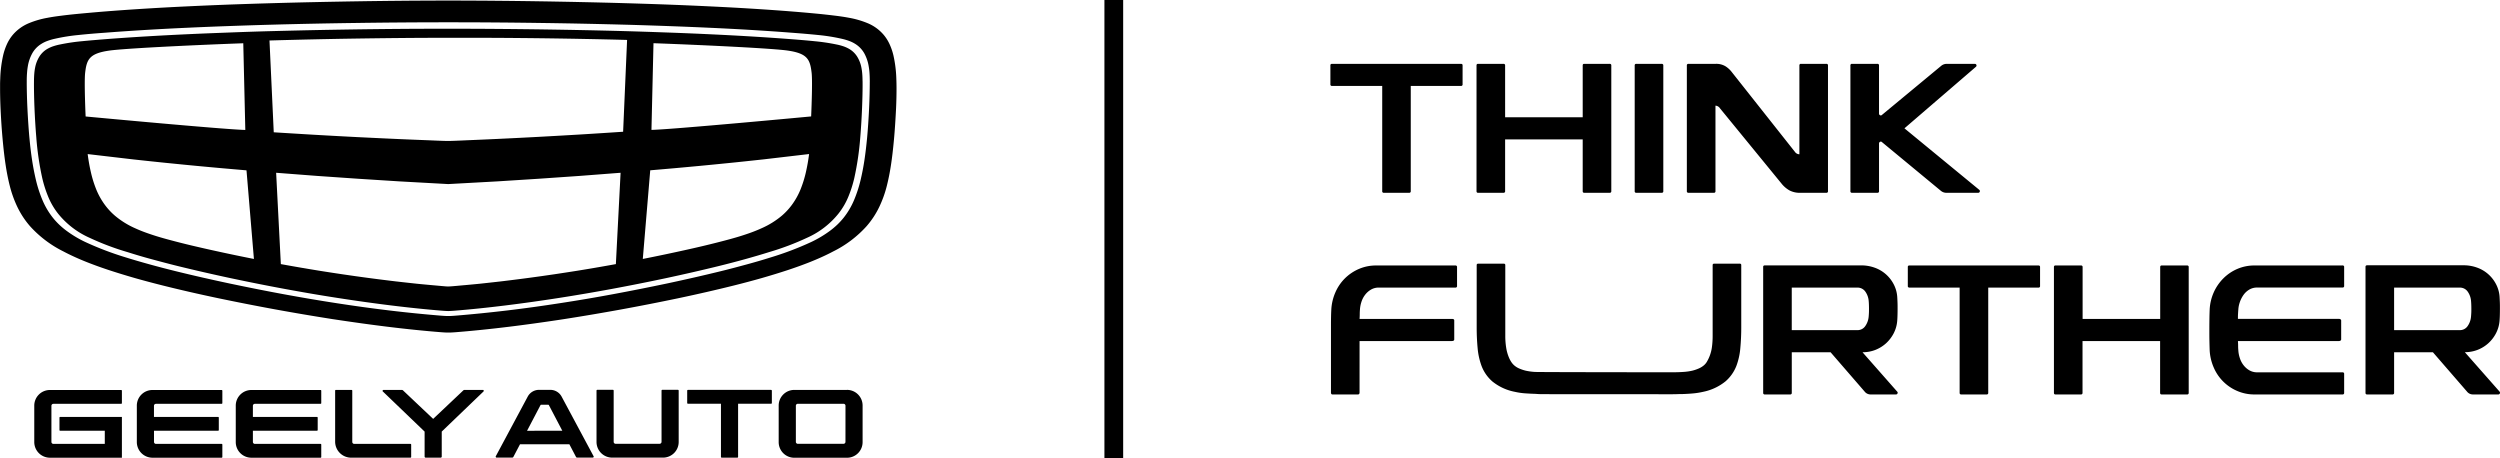 <svg id="Group_4649" data-name="Group 4649" xmlns="http://www.w3.org/2000/svg" xmlns:xlink="http://www.w3.org/1999/xlink" width="319" height="58.475" viewBox="0 0 319 58.475">
  <defs>
    <clipPath id="clip-path">
      <rect id="Rectangle_8472" data-name="Rectangle 8472" width="319" height="58.475" fill="none"/>
    </clipPath>
  </defs>
  <g id="Group_4649-2" data-name="Group 4649" transform="translate(0 0)" clip-path="url(#clip-path)">
    <path id="Path_3531" data-name="Path 3531" d="M114,7.067a7.554,7.554,0,0,0-.477-1.4,5.287,5.287,0,0,0-.8-1.262,5.407,5.407,0,0,0-2.063-1.467,11.39,11.39,0,0,0-2.334-.67c-.474-.091-1.087-.185-1.725-.263-.585-.072-1.123-.132-1.747-.2-1.184-.117-2.572-.242-3.81-.34C97.827,1.208,94.276.988,90.489.81,88.71.723,86.963.651,85.147.581,83.382.517,81.563.458,79.739.405c-3.476-.1-7.1-.178-10.778-.237C65.309.112,61.7.079,58.23.071H56.167c-3.469.008-7.079.041-10.733.1-3.675.059-7.3.137-10.777.237-1.822.052-3.641.112-5.405.175-1.818.071-3.564.143-5.343.229-3.787.178-7.339.4-10.558.655-1.237.1-2.626.226-3.809.34-.625.064-1.163.124-1.747.2-.639.078-1.252.172-1.725.263a11.4,11.4,0,0,0-2.335.67A5.415,5.415,0,0,0,1.673,4.4a5.189,5.189,0,0,0-.8,1.262A7.559,7.559,0,0,0,.4,7.067a15.679,15.679,0,0,0-.37,2.987c-.009.2-.016.409-.02.626,0,.175,0,.351,0,.525v.1c0,.757.02,1.632.06,2.535.06,1.307.155,2.742.266,3.945.12,1.307.238,2.312.38,3.248.147.969.309,1.789.525,2.652a14.388,14.388,0,0,0,.964,2.7,11.427,11.427,0,0,0,.71,1.265,11.041,11.041,0,0,0,.916,1.211,14.282,14.282,0,0,0,4.263,3.223l.117.062.263.136c.777.391,1.573.751,2.51,1.126.852.341,1.822.695,2.886,1.047,1.038.341,2.128.676,3.337,1.025,1.109.316,2.347.645,3.578.953,2.2.552,4.593,1.1,7.108,1.629,2.4.5,4.86.986,7.307,1.432,2.4.438,4.823.846,7.208,1.222l.483.072c2.22.336,4.5.653,6.583.907,2.343.289,4.776.54,6.851.7.361.025.534.037.733.04H57.2c.287,0,.451-.009.884-.04,2.073-.161,4.506-.411,6.851-.7,2.087-.255,4.364-.572,6.581-.907L72,40.714c2.388-.372,4.814-.784,7.208-1.219,2.446-.446,4.905-.929,7.306-1.432,2.513-.53,4.9-1.077,7.108-1.629,1.234-.308,2.472-.637,3.579-.953,1.21-.349,2.3-.684,3.337-1.025,1.062-.354,2.034-.706,2.885-1.047.938-.377,1.736-.734,2.51-1.126l.261-.136.119-.062a14.2,14.2,0,0,0,4.263-3.223,10.9,10.9,0,0,0,1.626-2.476,14.311,14.311,0,0,0,.964-2.7c.216-.865.379-1.686.525-2.652.142-.932.259-1.936.381-3.248.11-1.2.2-2.633.265-3.945.042-.911.061-1.781.06-2.586,0-.408-.01-.823-.025-1.2A15.7,15.7,0,0,0,114,7.067m-3.018,3.412c0,.9-.029,2.179-.089,3.428s-.155,2.66-.249,3.665c-.1,1.041-.212,2-.346,2.886s-.29,1.689-.492,2.537a16.4,16.4,0,0,1-.825,2.53,9.678,9.678,0,0,1-1.318,2.24,9.136,9.136,0,0,1-.823.9,9.745,9.745,0,0,1-.973.814,14.233,14.233,0,0,1-2.339,1.393,39.538,39.538,0,0,1-5.168,1.968c-.988.312-2.017.612-3.078.9s-2.225.6-3.348.874c-2.228.548-4.537,1.071-6.833,1.56-2.325.489-4.605.942-6.857,1.36s-4.489.8-6.732,1.142c-2.315.36-4.613.679-6.846.944s-4.418.486-6.582.661c-.458.035-.6.042-.886.042s-.429-.007-.886-.042c-2.164-.175-4.348-.393-6.582-.661s-4.531-.584-6.846-.944c-2.243-.345-4.479-.727-6.731-1.142s-4.532-.872-6.857-1.36c-2.3-.489-4.605-1.011-6.832-1.56-1.126-.278-2.29-.581-3.35-.874s-2.089-.589-3.079-.9a39.64,39.64,0,0,1-5.167-1.968,14.279,14.279,0,0,1-2.339-1.393,9.619,9.619,0,0,1-.973-.814,9,9,0,0,1-.823-.9,9.639,9.639,0,0,1-1.318-2.24,16.049,16.049,0,0,1-.824-2.53c-.2-.847-.358-1.653-.493-2.537s-.25-1.845-.346-2.886c-.093-1-.187-2.412-.249-3.665s-.092-2.53-.09-3.428a.682.682,0,0,0,0-.075c0-.465.013-.792.039-1.123a8.18,8.18,0,0,1,.112-.9,5.126,5.126,0,0,1,.521-1.518A3.307,3.307,0,0,1,5.277,5.6a4,4,0,0,1,.757-.371,7.347,7.347,0,0,1,.977-.285,23.923,23.923,0,0,1,2.945-.472c1.04-.11,2.081-.2,3.474-.3,3.384-.261,6.952-.471,10.532-.634,1.787-.083,3.553-.153,5.335-.217s3.589-.123,5.4-.172c3.622-.1,7.21-.172,10.716-.219q5.3-.076,10.761-.085h2.058q5.457.008,10.761.085c3.505.048,7.1.121,10.716.219,1.807.049,3.61.107,5.394.172s3.551.134,5.336.217c3.582.163,7.147.372,10.532.634,1.393.105,2.433.194,3.475.3a23.919,23.919,0,0,1,2.942.472,7.369,7.369,0,0,1,.978.285,4,4,0,0,1,.757.371,3.335,3.335,0,0,1,1.191,1.264,5.153,5.153,0,0,1,.518,1.518,8.155,8.155,0,0,1,.114.9c.025.331.034.658.039,1.123Zm-.92-.1c-.006-.432-.017-.708-.042-1a6.918,6.918,0,0,0-.113-.791,4.112,4.112,0,0,0-.507-1.321,2.948,2.948,0,0,0-1.12-1.067,4.134,4.134,0,0,0-.687-.3,7.088,7.088,0,0,0-.882-.23,25.166,25.166,0,0,0-2.739-.408c-.976-.1-1.98-.184-3.232-.279-3.366-.256-6.912-.462-10.478-.626-1.777-.083-3.535-.153-5.31-.216s-3.568-.124-5.4-.175-3.61-.091-5.4-.127-3.576-.065-5.357-.092c-3.559-.048-7.1-.075-10.579-.08H56.174c-3.476,0-7.019.032-10.58.08q-2.67.04-5.355.092c-1.79.037-3.582.08-5.4.127s-3.623.107-5.4.175-3.532.133-5.31.216c-3.564.164-7.112.37-10.478.626-1.251.1-2.256.181-3.229.279a25.19,25.19,0,0,0-2.74.408,7.273,7.273,0,0,0-.883.23,4.083,4.083,0,0,0-.686.3A2.948,2.948,0,0,0,5,7.261,4.138,4.138,0,0,0,4.49,8.581a6.682,6.682,0,0,0-.113.791c-.025.3-.037.572-.042,1,0,.045,0,.069,0,.092-.009.886.017,2.138.068,3.366s.137,2.623.224,3.633A36.784,36.784,0,0,0,5.386,22.7a15.2,15.2,0,0,0,.759,2.388A8.991,8.991,0,0,0,7.41,27.257a10.713,10.713,0,0,0,4.014,3.083,33.736,33.736,0,0,0,4.859,1.833c.982.312,2,.615,3.058.9s2.212.595,3.331.871c2.217.546,4.512,1.069,6.8,1.559,2.313.49,4.581.943,6.824,1.357s4.466.8,6.7,1.144c4.694.73,9.193,1.3,13.374,1.638.432.035.822.048.822.048s.408-.012.839-.048c4.181-.335,8.68-.908,13.374-1.638,2.235-.349,4.46-.729,6.7-1.144s4.51-.867,6.822-1.357c2.285-.49,4.582-1.013,6.8-1.559,1.12-.276,2.278-.578,3.332-.871s2.077-.59,3.059-.9a33.836,33.836,0,0,0,4.859-1.833,10.7,10.7,0,0,0,4.011-3.083,8.959,8.959,0,0,0,1.266-2.169,15.2,15.2,0,0,0,.759-2.388,37.092,37.092,0,0,0,.762-5.233c.086-1.009.171-2.4.222-3.633s.078-2.479.069-3.366c0-.023,0-.047,0-.092m-99.2-1.1c.2-1.7.537-2.467,3.133-2.827,1.8-.25,9.423-.649,17.043-.929l.26,11.062c-2.71-.059-20.376-1.719-20.376-1.719s-.2-4.4-.06-5.586M27.075,31.927c-.869-.193-1.736-.391-2.62-.6s-1.746-.429-2.52-.635c-1.1-.289-1.89-.52-2.642-.774-.376-.124-.722-.248-1.051-.374s-.638-.254-1.018-.428A10.612,10.612,0,0,1,14.638,27.5a8.226,8.226,0,0,1-1.2-1.284,9.141,9.141,0,0,1-1.214-2.188,14.3,14.3,0,0,1-.617-2.009,22.8,22.8,0,0,1-.419-2.359l5.8.679c.787.086,1.586.172,2.394.257s1.627.172,2.429.249c2.146.218,4.355.427,6.6.627,1.02.09,2.026.176,3.043.263L32.4,33.043c-1.942-.384-3.708-.757-5.326-1.117M78.585,33.7c-.613.11-1.226.222-1.835.327l-.337.059c-.185.031-.341.059-.536.093-.26.043-.535.092-.821.138-.427.071-.865.144-1.3.214-1,.16-1.993.312-3,.463l-1.645.238c-.548.075-1.092.152-1.644.226-.83.111-1.654.218-2.475.317l-.451.056-.674.081c-.335.037-.674.078-1.023.114-.52.06-1.045.115-1.575.173-1.254.127-2.462.229-2.93.273-.764.069-1,.081-1.147.083s-.352-.014-1.119-.083c-.466-.043-1.674-.145-2.929-.273-.53-.058-1.054-.113-1.575-.173-.348-.037-.688-.078-1.021-.114l-.675-.081-.45-.056c-.821-.1-1.646-.206-2.474-.317-.553-.074-1.1-.151-1.644-.226l-1.647-.238c-1.008-.151-2-.3-3-.463l-1.294-.214c-.286-.047-.562-.1-.822-.138-.195-.034-.35-.062-.535-.093l-.337-.059c-.609-.105-1.221-.217-1.836-.327l-.6-11.655c.034,0,.091.009.168.013l5.057.389,5.259.364,5.264.335,6.213.343,6.243-.343,5.263-.335,5.259-.364,5.058-.389c.076,0,.133-.01.168-.013Zm.925-16.89q-1.314.088-2.643.174l-2.675.168q-2.685.16-5.449.31c-1.746.094-3.564.185-5.338.268s-3.5.155-3.768.165c-1.534.073-1.993.084-2.272.089H57.08c-.279,0-.737-.013-2.273-.08-.261-.011-1.993-.075-3.767-.153s-3.593-.164-5.339-.251q-2.767-.14-5.451-.295c-.9-.051-1.788-.107-2.677-.161s-1.768-.107-2.643-.163L34.386,5.167c3.484-.1,7.183-.186,10.839-.243,2.186-.034,4.3-.059,6.364-.078,1.544-.013,3.1-.018,3.333-.02,1.653-.006,1.936-.006,2.279-.006s.625,0,2.278,0c.233,0,1.79,0,3.332.008,2.069.009,4.18.029,6.366.055,3.658.049,7.355.119,10.839.212Zm23.312,5.208a14.308,14.308,0,0,1-.618,2.009,9.141,9.141,0,0,1-1.214,2.188,8.326,8.326,0,0,1-1.2,1.284A10.634,10.634,0,0,1,97.2,29.114c-.38.174-.69.3-1.019.428s-.675.25-1.05.374c-.753.255-1.543.485-2.642.774-.774.206-1.64.423-2.521.635s-1.75.409-2.619.6c-1.619.36-3.386.732-5.328,1.117l.949-11.311c1.016-.086,2.023-.173,3.042-.263,2.243-.2,4.455-.409,6.6-.627.8-.078,1.62-.163,2.428-.249s1.609-.171,2.4-.257l5.8-.679a23.439,23.439,0,0,1-.418,2.359m.68-7.159s-17.667,1.661-20.376,1.719l.259-11.062c7.621.28,15.245.679,17.043.929,2.6.36,2.93,1.127,3.133,2.827.144,1.186-.059,5.586-.059,5.586M15.461,49.764H6.373a1.994,1.994,0,0,0-2,2v4.648a2,2,0,0,0,2,1.993h9.181V53.2H7.681a.094.094,0,0,0-.093.093v1.579a.094.094,0,0,0,.093.093h5.69V56.64H6.809a.251.251,0,0,1-.248-.251V51.778a.248.248,0,0,1,.248-.249h8.652a.1.1,0,0,0,.093-.094V49.857a.1.1,0,0,0-.093-.093m12.818,0H19.46a1.994,1.994,0,0,0-2,2v4.648a2,2,0,0,0,2,1.993h8.818a.094.094,0,0,0,.094-.094V56.732a.093.093,0,0,0-.094-.092H19.9a.25.25,0,0,1-.249-.251V54.964h8.175a.094.094,0,0,0,.093-.093V53.292a.093.093,0,0,0-.093-.093H19.646V51.778a.248.248,0,0,1,.249-.249h8.383a.1.1,0,0,0,.094-.094V49.857a.1.1,0,0,0-.094-.093M52.373,56.64H45.2a.25.25,0,0,1-.25-.251V49.848a.094.094,0,0,0-.093-.093h-2a.094.094,0,0,0-.093.093v6.505A2.048,2.048,0,0,0,44.812,58.4h7.561a.1.1,0,0,0,.093-.094V56.732a.093.093,0,0,0-.093-.092M40.9,49.764H32.083a1.994,1.994,0,0,0-2,2v4.648a1.994,1.994,0,0,0,2,1.993H40.9a.092.092,0,0,0,.093-.094V56.732a.092.092,0,0,0-.093-.092H32.518a.25.25,0,0,1-.249-.251V54.964h8.176a.1.1,0,0,0,.093-.093V53.292a.094.094,0,0,0-.093-.093H32.269V51.778a.248.248,0,0,1,.249-.249H40.9a.094.094,0,0,0,.093-.094V49.857a.094.094,0,0,0-.093-.093m18.368-.009a.213.213,0,0,0-.156.065l-3.841,3.63-3.839-3.629a.222.222,0,0,0-.158-.066H48.932a.115.115,0,0,0-.107.073l-.012.088,5.367,5.154v3.188a.145.145,0,0,0,.143.143h1.9a.144.144,0,0,0,.143-.143V55.069l5.33-5.118a.117.117,0,0,0,.025-.126l-.054-.07Zm27.238-.013h-2a.1.1,0,0,0-.093.094v6.543a.25.25,0,0,1-.249.249h-5.61a.25.25,0,0,1-.25-.249V49.836a.1.1,0,0,0-.094-.094h-2a.1.1,0,0,0-.094.094V56.4a2,2,0,0,0,2,1.993H84.6a2,2,0,0,0,2-1.993V49.836a.1.1,0,0,0-.094-.094m21.562.011h-6.708a1.994,1.994,0,0,0-2,2v4.665a1.994,1.994,0,0,0,2,1.992h6.708a1.994,1.994,0,0,0,2-1.992V51.748a1.994,1.994,0,0,0-2-2m-.187,6.634a.25.25,0,0,1-.249.249H101.8a.249.249,0,0,1-.248-.249V51.771a.25.25,0,0,1,.248-.249h5.835a.25.25,0,0,1,.249.249Zm-9.489-6.631H87.78a.1.1,0,0,0-.094.093v1.579a.1.1,0,0,0,.094.093h4.214v6.787a.094.094,0,0,0,.094.094h2a.094.094,0,0,0,.093-.094V51.52h4.214a.1.1,0,0,0,.094-.093V49.848a.1.1,0,0,0-.094-.093m-28.172-.01h-1.44a1.636,1.636,0,0,0-1.445.862l-4.075,7.609a.116.116,0,0,0,0,.114l.056.056h2.057a.141.141,0,0,0,.123-.071l.853-1.626h6.3l.853,1.626a.135.135,0,0,0,.121.071h2.014a.109.109,0,0,0,.1-.056l.024-.074-4.1-7.648a1.635,1.635,0,0,0-1.445-.862m-2.967,5.221L68.964,51.7a.111.111,0,0,1,.1-.059h.877a.111.111,0,0,1,.1.059l1.709,3.261ZM186.414,8.147H169.971c-.142,0-.213.061-.213.188v2.421a.187.187,0,0,0,.213.21h6.4V24.389a.189.189,0,0,0,.214.212H179.8a.188.188,0,0,0,.213-.212V10.966h6.4a.187.187,0,0,0,.213-.21V8.335c0-.127-.071-.188-.213-.188M188.593,24.6h3.246a.189.189,0,0,0,.214-.212v-6.6h9.9v6.6c0,.138.063.212.189.212h3.246a.189.189,0,0,0,.214-.212V8.355a.186.186,0,0,0-.214-.208h-3.246c-.126,0-.189.069-.189.208v6.609h-9.9V8.355a.187.187,0,0,0-.214-.208h-3.246c-.126,0-.189.069-.189.208V24.389c0,.138.063.212.189.212m20.209,0h3.223a.189.189,0,0,0,.213-.212V8.355a.186.186,0,0,0-.213-.208H208.8a.185.185,0,0,0-.213.208V24.389a.188.188,0,0,0,.213.212m6.657,0h3.223a.189.189,0,0,0,.214-.212V13.481a.726.726,0,0,1,.567.33l7.938,9.707a3.508,3.508,0,0,0,.959.789,2.8,2.8,0,0,0,1.363.294h3.317a.189.189,0,0,0,.213-.212V8.355a.186.186,0,0,0-.213-.208h-3.223a.186.186,0,0,0-.213.208V19.686a.7.7,0,0,1-.568-.306L221,9.226a3.173,3.173,0,0,0-.819-.763,2.275,2.275,0,0,0-1.266-.316h-3.46a.186.186,0,0,0-.213.208V24.389a.189.189,0,0,0,.213.212m20.874,0h3.22a.19.19,0,0,0,.215-.212V18.324a.239.239,0,0,1,.141-.233.048.048,0,0,0,.035-.014.121.121,0,0,1,.06-.01.208.208,0,0,1,.142.07l7.534,6.228a1.092,1.092,0,0,0,.687.236h4.051a.206.206,0,0,0,.2-.129.21.21,0,0,0-.059-.249l-9.548-7.849,9.122-7.852a.212.212,0,0,0-.142-.374h-3.578a1.11,1.11,0,0,0-.688.233l-7.581,6.28a.208.208,0,0,1-.142.07.093.093,0,0,1-.06-.013.052.052,0,0,0-.035-.011.226.226,0,0,1-.141-.214V8.355a.187.187,0,0,0-.215-.208h-3.22a.186.186,0,0,0-.214.208V24.389a.188.188,0,0,0,.214.212m-50.627,9.274H175.612a5.49,5.49,0,0,0-2.226.448,5.774,5.774,0,0,0-1.778,1.2,5.7,5.7,0,0,0-1.208,1.774,6.293,6.293,0,0,0-.522,2.154c-.016.266-.028.567-.035.9s-.012.7-.012,1.072v8.649c0,.175.063.261.189.261h3.246c.142,0,.214-.086.214-.261V43.516h11.775c.2,0,.307-.072.307-.212V40.883c0-.126-.1-.191-.307-.191H173.481c.014-.219.023-.423.023-.613s.008-.367.023-.54a3.878,3.878,0,0,1,.189-1.009,2.949,2.949,0,0,1,.475-.918,2.574,2.574,0,0,1,.746-.658,1.938,1.938,0,0,1,1.007-.258h9.761a.189.189,0,0,0,.214-.21v-2.4a.189.189,0,0,0-.214-.212m36.266-.233h-3.223c-.142,0-.214.061-.214.187v9.025a10.541,10.541,0,0,1-.106,1.543,4.97,4.97,0,0,1-.651,1.8,1.778,1.778,0,0,1-.38.435,2.622,2.622,0,0,1-.579.362,5.052,5.052,0,0,1-.864.3,6.826,6.826,0,0,1-1.173.166c-.466.032-.959.045-1.481.045-.505,0-16.976-.013-17.442-.045a7.378,7.378,0,0,1-1.2-.166,5.067,5.067,0,0,1-.865-.3,2.413,2.413,0,0,1-.568-.362,2.172,2.172,0,0,1-.379-.435,3.462,3.462,0,0,1-.273-.5,5.336,5.336,0,0,1-.379-1.3,9.4,9.4,0,0,1-.119-1.543V33.829c0-.126-.071-.187-.214-.187h-3.222c-.142,0-.214.061-.214.187V41.8q0,1.338.119,2.609a8.774,8.774,0,0,0,.5,2.278,4.939,4.939,0,0,0,1.385,1.989A6.5,6.5,0,0,0,193.311,50a8.462,8.462,0,0,0,1.256.187c.427.031.883.056,1.373.07.174.014.4.03.688.037s16.5.011,16.672.011.4,0,.688-.011.513-.012.686-.012c.49-.017.948-.043,1.375-.083A9.43,9.43,0,0,0,217.3,50a6.6,6.6,0,0,0,2.89-1.352,5.042,5.042,0,0,0,1.375-1.965,8.479,8.479,0,0,0,.5-2.268c.079-.851.119-1.727.119-2.619v-7.97c0-.126-.071-.187-.213-.187m15.684,11.307a4.418,4.418,0,0,0,1.646-.3,4.485,4.485,0,0,0,1.363-.846,4.592,4.592,0,0,0,.972-1.273,4.162,4.162,0,0,0,.45-1.6c.016-.186.028-.42.035-.7s.012-.551.012-.832,0-.561-.012-.834-.02-.505-.035-.7a4.024,4.024,0,0,0-.474-1.631,4.37,4.37,0,0,0-2.428-2.082,4.994,4.994,0,0,0-1.669-.284h-12.32c-.142,0-.214.065-.214.191V50.119a.19.19,0,0,0,.214.213h3.223a.189.189,0,0,0,.213-.213V44.948h4.952l4.335,5.005a.964.964,0,0,0,.781.379h3.223a.2.2,0,0,0,.2-.132.181.181,0,0,0-.035-.223Zm-9.027-2.823V36.7h8.34a1.2,1.2,0,0,1,1.041.5,2.386,2.386,0,0,1,.428,1.119c.014.14.028.306.035.493s.011.383.011.587,0,.4-.011.585-.021.347-.035.472a2.451,2.451,0,0,1-.428,1.151,1.18,1.18,0,0,1-1.041.517Zm31.462-8.251H243.649c-.142,0-.213.065-.213.191v2.422a.188.188,0,0,0,.213.21h6.4V50.119a.19.19,0,0,0,.214.213h3.222a.189.189,0,0,0,.214-.213V36.7h6.4a.188.188,0,0,0,.213-.21V34.065c0-.125-.07-.191-.213-.191m18.977,0h-3.246c-.126,0-.189.073-.189.212v6.607h-9.9V34.086a.189.189,0,0,0-.213-.212H262.27c-.126,0-.188.073-.188.212V50.119c0,.14.062.213.188.213h3.247a.189.189,0,0,0,.213-.213v-6.6h9.9v6.6c0,.14.063.213.189.213h3.246a.19.19,0,0,0,.214-.213V34.086a.189.189,0,0,0-.214-.212m19.83,0H287.692a5.5,5.5,0,0,0-2.227.448,5.7,5.7,0,0,0-1.777,1.212,5.973,5.973,0,0,0-1.208,1.76,6.1,6.1,0,0,0-.522,2.129c-.016.329-.028.731-.035,1.211s-.011.964-.011,1.457,0,.98.011,1.459.02.881.035,1.209a6.3,6.3,0,0,0,.522,2.153,5.663,5.663,0,0,0,2.984,2.972,5.5,5.5,0,0,0,2.227.449H298.9a.19.19,0,0,0,.214-.213v-2.4a.189.189,0,0,0-.214-.212H288.024a1.949,1.949,0,0,1-1.007-.257,2.563,2.563,0,0,1-.747-.659,2.909,2.909,0,0,1-.473-.918,3.868,3.868,0,0,1-.189-1.009c-.017-.172-.024-.35-.024-.538s-.009-.391-.024-.61h12.89a.349.349,0,0,0,.2-.06.181.181,0,0,0,.084-.152V40.9a.182.182,0,0,0-.084-.153.348.348,0,0,0-.2-.059h-12.89c0-.219,0-.429.012-.624s.02-.373.037-.528a3.49,3.49,0,0,1,.2-1,3.628,3.628,0,0,1,.474-.92,2.409,2.409,0,0,1,.734-.668,1.939,1.939,0,0,1,1.007-.258H298.9a.189.189,0,0,0,.214-.21v-2.4a.189.189,0,0,0-.214-.212m20.044,16.1-4.432-5.03a4.417,4.417,0,0,0,3.01-1.151,4.549,4.549,0,0,0,.972-1.273,4.2,4.2,0,0,0,.451-1.6c.014-.186.027-.42.034-.7s.012-.551.012-.832,0-.561-.012-.834-.02-.505-.034-.7a4.044,4.044,0,0,0-.475-1.631,4.361,4.361,0,0,0-2.428-2.082,5,5,0,0,0-1.669-.284h-12.32c-.142,0-.214.065-.214.191V50.119a.19.19,0,0,0,.214.213h3.223a.189.189,0,0,0,.213-.213V44.948h4.951l4.337,5.005a.961.961,0,0,0,.781.379h3.222a.2.2,0,0,0,.2-.132.181.181,0,0,0-.034-.223m-13.458-7.852V36.7h8.34a1.2,1.2,0,0,1,1.042.5,2.4,2.4,0,0,1,.427,1.119c.014.14.028.306.035.493s.012.383.012.587,0,.4-.012.585-.021.347-.035.472a2.462,2.462,0,0,1-.427,1.151,1.184,1.184,0,0,1-1.042.517ZM140.924,58.475h2.392V0h-2.392Z" transform="translate(0 0)"/>
  </g>
</svg>
